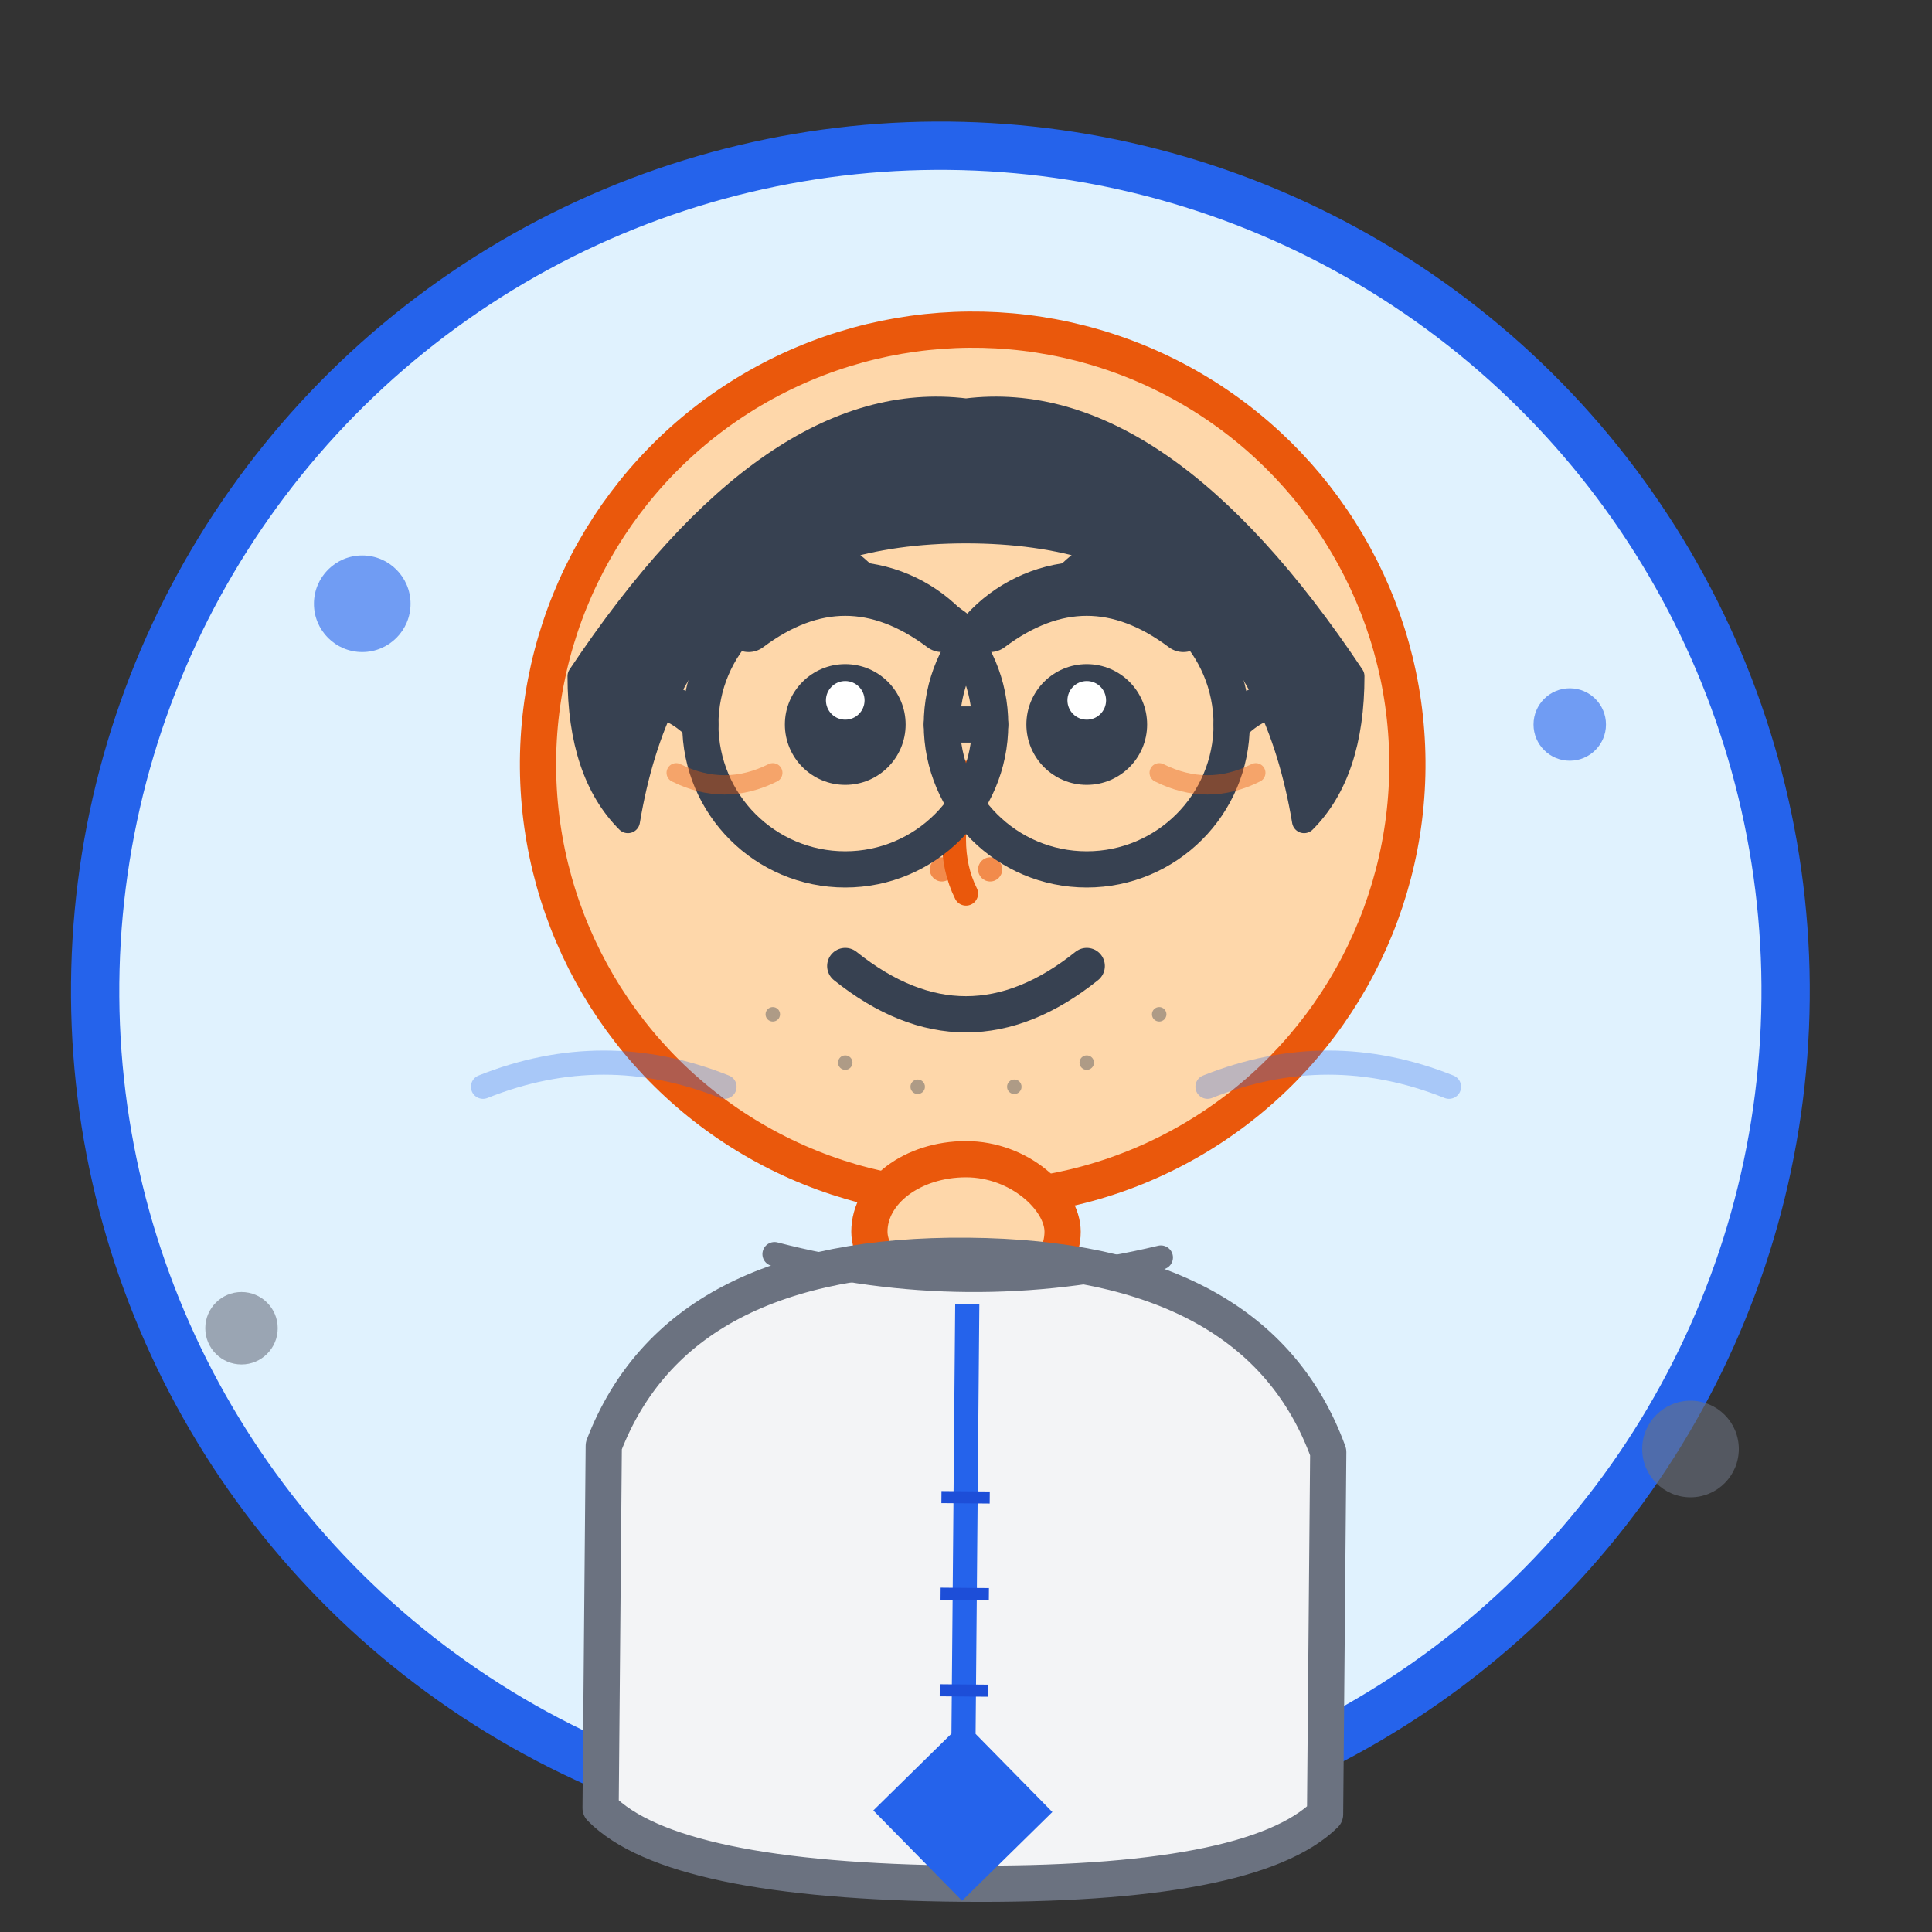 <svg width="80" height="80" viewBox="0 0 80 80" xmlns="http://www.w3.org/2000/svg">
  <rect x="0" y="0" width="80" height="80" fill="#333333" stroke="none"/>
  <defs>
    <style>
      .avatar-bg { fill: #e0f2fe; stroke: #2563eb; stroke-width: 2; }
      .skin-tone { fill: #fed7aa; stroke: #ea580c; stroke-width: 1.5; }
      .hair-color { fill: #374151; stroke: #374151; }
      .clothing { fill: #f3f4f6; stroke: #6b7280; stroke-width: 1.5; }
      .feature { fill: #374151; }
      .sketch-style { stroke-linecap: round; stroke-linejoin: round; }
    </style>
  </defs>
  
  <!-- Background circle -->
  <circle cx="40" cy="40" r="35" class="avatar-bg sketch-style" transform="rotate(1.5)"/>
  
  <!-- Head -->
  <circle cx="40" cy="32" r="18" class="skin-tone sketch-style" transform="rotate(-0.5)"/>
  
  <!-- Hair - short masculine style -->
  <g>
    <path d="M24 28 Q32 16 40 17 Q48 16 56 28 Q56 32 54 34 Q52 22 40 22 Q28 22 26 34 Q24 32 24 28" class="hair-color sketch-style"/>
    <!-- Hair texture -->
    <path d="M28 24 Q32 20 36 24" stroke="#374151" stroke-width="1" fill="none" class="sketch-style"/>
    <path d="M44 24 Q48 20 52 24" stroke="#374151" stroke-width="1" fill="none" class="sketch-style"/>
    <!-- Receding hairline -->
    <path d="M30 26 Q35 22 40 26" stroke="#374151" stroke-width="1" fill="none" class="sketch-style"/>
  </g>
  
  <!-- Eyes -->
  <circle cx="35" cy="30" r="2.5" class="feature"/>
  <circle cx="45" cy="30" r="2.5" class="feature"/>
  <circle cx="35" cy="29" r="0.8" fill="white"/>
  <circle cx="45" cy="29" r="0.8" fill="white"/>
  
  <!-- Eyebrows - thicker masculine -->
  <path d="M31 26 Q35 23 39 26" stroke="#374151" stroke-width="2" fill="none" class="sketch-style"/>
  <path d="M41 26 Q45 23 49 26" stroke="#374151" stroke-width="2" fill="none" class="sketch-style"/>
  
  <!-- Nose -->
  <path d="M40 32 Q39 35 40 37" stroke="#ea580c" stroke-width="1" fill="none" class="sketch-style"/>
  <circle cx="39" cy="36" r="0.5" fill="#ea580c" opacity="0.6"/>
  <circle cx="41" cy="36" r="0.5" fill="#ea580c" opacity="0.6"/>
  
  <!-- Mouth - confident smile -->
  <path d="M35 40 Q40 44 45 40" stroke="#374151" stroke-width="1.5" fill="none" class="sketch-style"/>
  
  <!-- Facial hair - light stubble -->
  <g opacity="0.4">
    <circle cx="32" cy="42" r="0.3" fill="#374151"/>
    <circle cx="35" cy="44" r="0.3" fill="#374151"/>
    <circle cx="38" cy="45" r="0.3" fill="#374151"/>
    <circle cx="42" cy="45" r="0.3" fill="#374151"/>
    <circle cx="45" cy="44" r="0.3" fill="#374151"/>
    <circle cx="48" cy="42" r="0.3" fill="#374151"/>
  </g>
  
  <!-- Neck -->
  <rect x="36" y="48" width="8" height="6" rx="4" class="skin-tone sketch-style"/>
  
  <!-- Clothing - business shirt -->
  <g transform="translate(40, 60) rotate(0.5)">
    <path d="M-15 0 Q-12 -8 0 -8 Q12 -8 15 0 L15 15 Q12 18 0 18 Q-12 18 -15 15 Z" class="clothing sketch-style"/>
    <!-- Collar -->
    <path d="M-8 -8 Q0 -6 8 -8" stroke="#6b7280" stroke-width="1" fill="none" class="sketch-style"/>
    <!-- Tie -->
    <path d="M0 -6 L0 12 L-3 15 L0 18 L3 15 L0 12" fill="#2563eb" stroke="#2563eb" stroke-width="1"/>
    <path d="M-1 2 L1 2" stroke="#1d4ed8" stroke-width="0.5"/>
    <path d="M-1 6 L1 6" stroke="#1d4ed8" stroke-width="0.5"/>
    <path d="M-1 10 L1 10" stroke="#1d4ed8" stroke-width="0.5"/>
  </g>
  
  <!-- Glasses -->
  <g>
    <circle cx="35" cy="30" r="6" stroke="#374151" stroke-width="1.5" fill="none" class="sketch-style"/>
    <circle cx="45" cy="30" r="6" stroke="#374151" stroke-width="1.5" fill="none" class="sketch-style"/>
    <path d="M41 30 L39 30" stroke="#374151" stroke-width="1.5" class="sketch-style"/>
    <path d="M29 30 Q27 28 25 30" stroke="#374151" stroke-width="1.5" fill="none" class="sketch-style"/>
    <path d="M51 30 Q53 28 55 30" stroke="#374151" stroke-width="1.5" fill="none" class="sketch-style"/>
  </g>
  
  <!-- Hand-drawn style imperfections -->
  <g opacity="0.3">
    <path d="M20 45 Q25 43 30 45" stroke="#2563eb" stroke-width="1" fill="none" class="sketch-style"/>
    <path d="M50 45 Q55 43 60 45" stroke="#2563eb" stroke-width="1" fill="none" class="sketch-style"/>
  </g>
  
  <!-- Decorative elements -->
  <g opacity="0.6">
    <circle cx="15" cy="25" r="2" fill="#2563eb"/>
    <circle cx="65" cy="30" r="1.5" fill="#2563eb"/>
    <circle cx="70" cy="60" r="2" fill="#6b7280"/>
    <circle cx="10" cy="55" r="1.5" fill="#6b7280"/>
  </g>
  
  <!-- Age/laugh lines -->
  <path d="M48 32 Q50 33 52 32" stroke="#ea580c" stroke-width="0.8" fill="none" opacity="0.4" class="sketch-style"/>
  <path d="M28 32 Q30 33 32 32" stroke="#ea580c" stroke-width="0.8" fill="none" opacity="0.4" class="sketch-style"/>
</svg>
